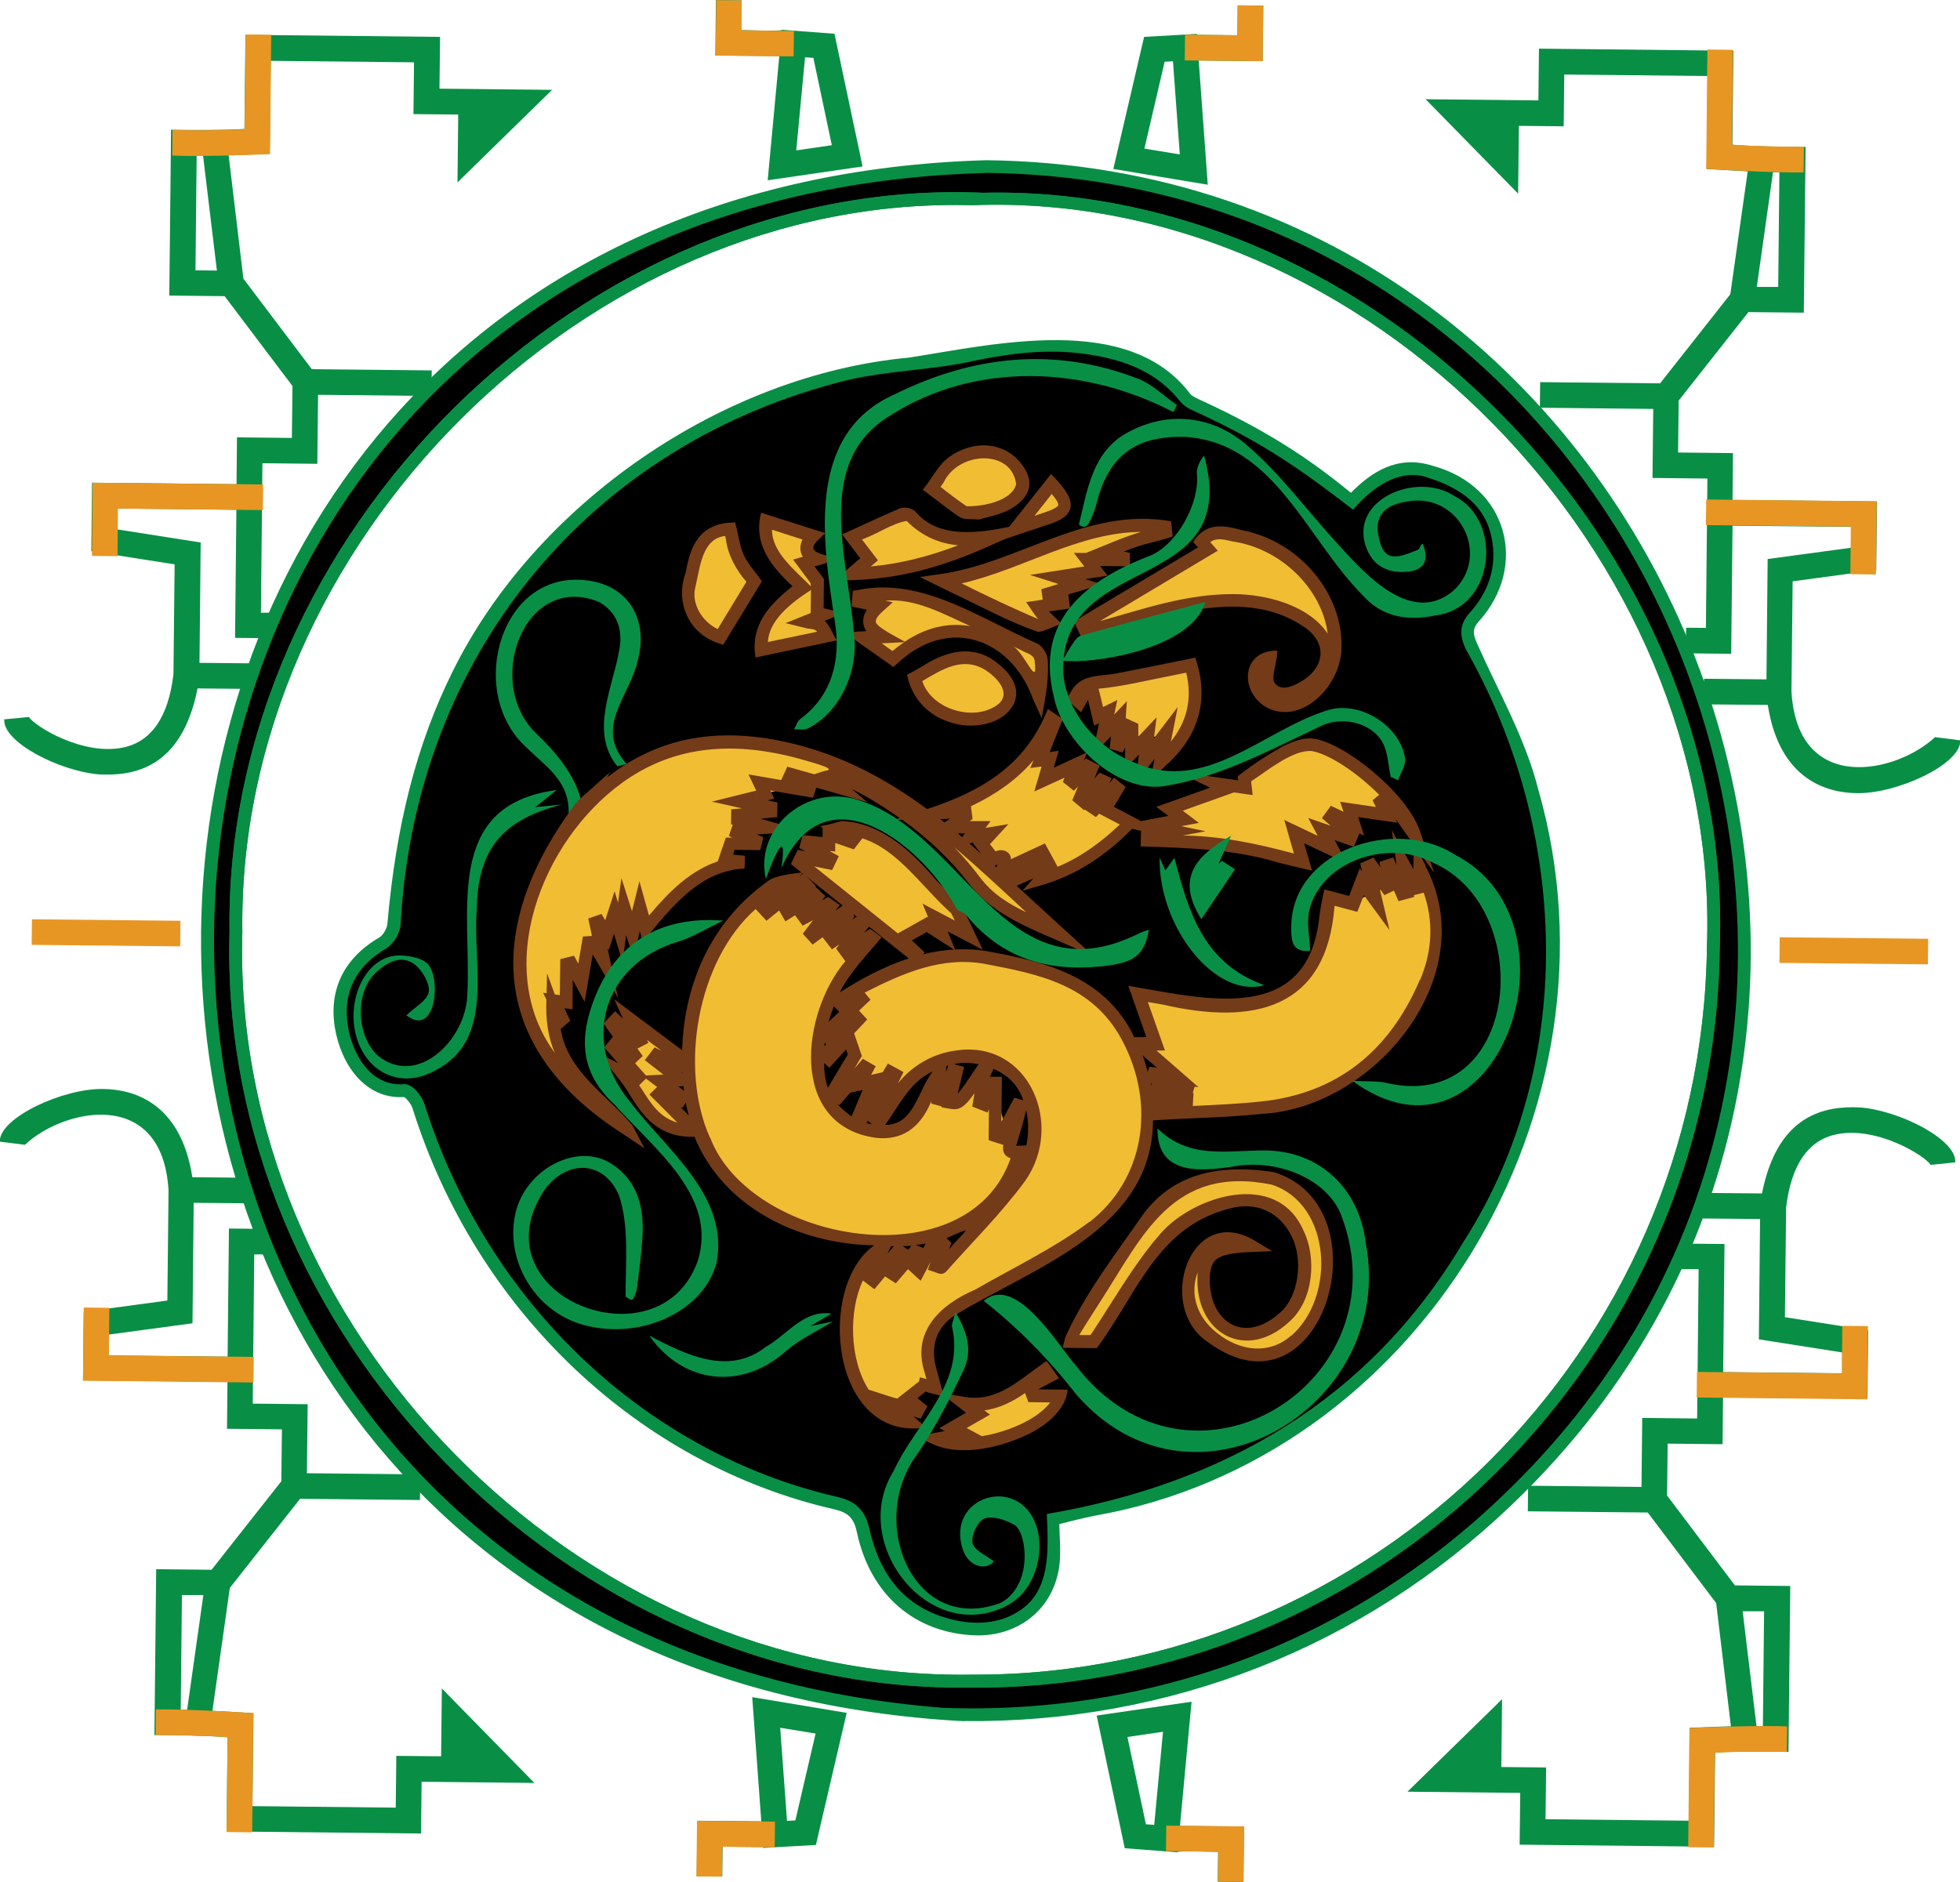 <?xml version="1.0" encoding="UTF-8"?><svg id="Layer_2" xmlns="http://www.w3.org/2000/svg" width="46.47mm" height="44.63mm" viewBox="0 0 131.72 126.52"><defs><style>.cls-1{fill:#000;}.cls-1,.cls-2,.cls-3,.cls-4,.cls-5{stroke-width:0px;}.cls-2{fill:#e89623;}.cls-3{fill:#f1bd33;}.cls-4{fill:#733b18;}.cls-5{fill:#088f45;} #Layer_1-2 {
	filter: url(#shadow);
}</style>
  <filter id='shadow' color-interpolation-filters="sRGB">
    <feDropShadow dx="0" dy="2" stdDeviation="2" flood-color="#666666" flood-opacity="0.25"/>
  </filter>
  </defs><g id="Layer_1-2"><path class="cls-5" d="M57.97,11.2l-1.89-8.93-3.54-.27c.11.13-2.73,0-2.73.03,0,0,.02-2.01.02-2.01l-1.72-.02-.04,3.73,4.3.04-.78,8.35s6.38-.93,6.38-.93ZM54.1,3.85l.56.04,1.24,5.87-2.39.35.59-6.25Z"/><path class="cls-5" d="M.28,48.39c-.08,1.5,3.67,3.44,6.37,3.67,2.32.12,5.56-.4,6.62-5.78,0,0,4.31.04,4.31.04l.02-1.72s-4.2-.04-4.2-.04l.08-8.09-5.6-.88v-1.4s8,.08,8,.08l-.09,8.61,3.05.03.02-1.72h-1.33s.1-10.05.1-10.05l3.69.04.05-4.64,7.62.08s.02-1.72.02-1.72l-8.06-.08-4.6-6.09-.99-8.29,2.76-.1.07-6.25,9.63.1s-.04,3.48-.04,3.48l3.01.03-.05,4.56,6.36-6.22-7.57-.08.04-3.48-13.08-.14-.07,6.33c-1.17.08-3.74.08-4.93.05,0,0-.12,11.15-.12,11.15l3.72.04,4.56,6.04s-.04,3.49-.04,3.49l-3.69-.04s-.03,3.15-.03,3.15l-9.71-.1-.05,4.61,5.6.88-.08,7.39c-.34,2.86-1.47,4.52-3.37,4.92-2.74.58-6-1.46-6.34-2.05l-1.68.16ZM13.21,10.47h.43s.93,7.72.93,7.72l-1.44-.02.08-7.71Z"/><path class="cls-2" d="M53.33,3.79l-5.24-.05.04-3.73,1.72.02-.02,2.01,3.52.04-.02,1.72Z"/><path class="cls-2" d="M11.57,10.46l.02-1.72c1.18.03,3.68.03,4.84-.05,0,0,.07-6.37.07-6.37l1.72.02-.08,8.02c-1.62.08-4.96.17-6.56.1Z"/><path class="cls-1" d="M70.78,102.11c1.57,10.24-11.3,9.28-12.78.73-.25-1.14-.82-1.58-1.86-1.81-13.37-3.03-24.01-13.75-28.02-26.69-.14-.41-.64-1.04-.95-1.02-2.61.15-3.91-2.28-4.24-4.3-.4-2.47.62-4.37,2.79-5.65.37-.22.71-.81.75-1.26.92-18.04,12.73-32.68,30.34-36.98,4.95-.62,11.07-2.23,15.82-1.82,2.72.32,5.22,1.14,7.03,3.4.21.27.59.42.91.57,3.39,1.59,6.66,3.39,9.53,5.83.24.2.51.36.77.55,1.48-1.56,3.11-2.67,5.29-1.97,2.36.76,4.24,2.12,4.58,4.8.24,1.88-.4,3.55-1.64,4.95-.59.67-.54,1.2-.21,1.97,1.44,3.23,3.24,6.38,4.1,9.77,6.29,22.53-8.95,45.71-32.2,48.91Z"/><path class="cls-2" d="M7.89,37.39l-1.72-.02.05-4.92,11.46.12-.02,1.72-9.74-.1-.03,3.2Z"/><path class="cls-2" d="M12.12,61.9l-9.98-.1-.02,1.72,9.98.1.02-1.72Z"/><path class="cls-5" d="M50.55,114.08l.61,8.36-4.3-.04-.04,3.73,1.72.02.02-2.01,2.72.03v.06s3.55-.2,3.55-.2l2.07-8.88-6.36-1.06ZM52.43,116.15l2.38.39-1.36,5.84-.56.03-.46-6.27Z"/><path class="cls-5" d="M1.67,76.96c2.54-2.41,9.25-3.95,9.65,3.08,0,0-.08,7.39-.08,7.39l-5.62.76-.05,4.61s9.71.1,9.71.1l-.03,3.15,3.69.04-.04,3.49-4.69,5.95-3.72-.04-.12,11.15c1.2,0,3.75.04,4.92.15,0,0-.07,6.33-.07,6.33l13.07.14.04-3.48,7.58.08-6.22-6.35s-.05,4.56-.05,4.56c0,0-3.01-.03-3.01-.03,0,0-.04,3.48-.04,3.48,0,0-9.63-.1-9.63-.1l.07-6.25-2.76-.16,1.17-8.26,4.72-5.99,8.06.08.02-1.72-7.62-.08.05-4.64-3.69-.04.1-10.03h1.33s.02-1.71.02-1.71l-3.05-.03-.09,8.61s-7.99-.08-7.99-.08v-1.4s5.63-.76,5.63-.76l.08-8.1,4.2.04.02-1.72s-4.31-.04-4.31-.04c-.79-5.12-4.09-5.91-5.97-5.93-2.69-.07-7.03,1.94-6.97,3.54,0,0,1.67.21,1.67.21ZM12.22,107.23h1.44s-1.09,7.71-1.09,7.71h-.43s.08-7.71.08-7.71Z"/><path class="cls-2" d="M52.08,122.46l-5.24-.05-.04,3.73,1.72.02.02-2.01,3.52.04.02-1.72Z"/><path class="cls-2" d="M10.47,114.92l-.02,1.72c1.18,0,3.68.04,4.84.15,0,0-.07,6.37-.07,6.37l1.72.02.08-8.01c-1.61-.12-4.96-.28-6.56-.25Z"/><path class="cls-2" d="M7.34,87.92l-1.72-.02-.05,4.92,11.46.12.02-1.72-9.74-.1.03-3.19Z"/><path class="cls-5" d="M81.17,12.43l-.61-8.36,4.3.04.04-3.73-1.72-.02-.02,2.01-2.72-.03v-.06s-3.55.2-3.55.2l-2.07,8.88,6.36,1.06ZM79.29,10.38l-2.38-.39,1.36-5.84.56-.03.46,6.27Z"/><path class="cls-5" d="M130.05,49.55c-2.54,2.41-9.25,3.95-9.65-3.08,0,0,.08-7.39.08-7.39,0,0,5.62-.76,5.62-.76l.05-4.61-9.71-.1.03-3.15-3.69-.04.04-3.49,4.69-5.95s3.72.04,3.72.04l.12-11.14c-1.2,0-3.75-.04-4.92-.15,0,0,.07-6.32.07-6.32l-13.07-.14-.04,3.48-7.58-.08s6.22,6.35,6.22,6.35l.05-4.56,3.01.03.04-3.48,9.63.1-.06,6.25,2.76.16-1.17,8.26-4.72,5.99-8.06-.08s-.02,1.72-.02,1.72l7.62.08s-.05,4.64-.05,4.64l3.69.04-.1,10.04s-1.33-.01-1.33-.01l-.02,1.72s3.05.03,3.05.03l.09-8.61,7.99.08s-.01,1.4-.01,1.4l-5.62.76s-.08,8.09-.08,8.09l-4.2-.04-.02,1.72s4.31.04,4.31.04c.79,5.12,4.09,5.91,5.97,5.93,2.69.06,7.03-1.94,6.97-3.55,0,0-1.66-.21-1.66-.21ZM119.51,19.29h-1.44s1.09-7.71,1.09-7.71h.43s-.08,7.71-.08,7.71Z"/><path class="cls-2" d="M79.62,4.06l5.24.05.04-3.73-1.72-.02-.02,2.01-3.52-.04-.02,1.72Z"/><path class="cls-2" d="M121.22,11.59l.02-1.72c-1.18,0-3.68-.04-4.84-.15,0,0,.07-6.37.07-6.37l-1.72-.02-.08,8.02c1.61.11,4.96.27,6.56.24Z"/><path class="cls-2" d="M124.36,38.6l1.72.02.05-4.92-11.46-.12-.02,1.72,9.74.1-.03,3.2Z"/><path class="cls-2" d="M129.59,63.11l-9.98-.1-.02,1.72,9.98.1.02-1.72Z"/><path class="cls-5" d="M73.7,115.32l1.89,8.93,3.54.27c-.11-.13,2.73,0,2.73-.03,0,0-.02,2.01-.02,2.01l1.72.02.04-3.73-4.3-.04.78-8.35s-6.38.93-6.38.93ZM77.57,122.68l-.56-.04-1.24-5.87,2.39-.35-.59,6.25Z"/><path class="cls-5" d="M131.41,78.12c.08-1.5-3.67-3.44-6.37-3.67-2.32-.12-5.56.4-6.62,5.78,0,0-4.31-.04-4.31-.04l-.02,1.72,4.2.04s-.08,8.09-.08,8.09l5.6.88v1.4s-8-.08-8-.08l.09-8.61-3.05-.03-.02,1.72h1.33s-.1,10.04-.1,10.04l-3.69-.04-.05,4.64-7.62-.08-.02,1.72,8.06.08,4.6,6.09.99,8.28-2.76.1-.07,6.25s-9.63-.1-9.63-.1l.04-3.48s-3.01-.03-3.01-.03l.05-4.56-6.36,6.22,7.58.08-.04,3.48,13.07.14.07-6.33c1.17-.08,3.74-.08,4.93-.05,0,0,.12-11.15.12-11.15l-3.72-.04-4.56-6.04.04-3.49,3.69.04.03-3.15s9.71.1,9.71.1l.05-4.61-5.6-.88.08-7.37c.34-2.86,1.47-4.52,3.37-4.92,2.74-.58,6,1.46,6.34,2.05,0,0,1.68-.17,1.68-.17ZM118.48,116.04h-.43s-.93-7.72-.93-7.72h1.44s-.08,7.72-.08,7.72Z"/><path class="cls-2" d="M78.38,122.73l5.24.05-.04,3.73-1.72-.02.02-2.01-3.52-.04.02-1.72Z"/><path class="cls-2" d="M120.11,116.06l-.02,1.72c-1.18-.03-3.68-.03-4.84.05,0,0-.07,6.37-.07,6.37l-1.72-.02.08-8.01c1.62-.08,4.96-.18,6.56-.11Z"/><path class="cls-2" d="M123.82,89.13l1.72.02-.05,4.92-11.46-.12.02-1.72,9.74.1.03-3.19Z"/><path class="cls-5" d="M39.14,54.18c-.25.14-.51.28-.93.51.08-2.23-1.63-3.22-2.89-4.5-4.01-3.67-1.7-12.06,4.28-11.15,2.69.4,4.02,2.68,3.23,5.47-.57,2.38-2.92,4.4-.72,6.85-.21.05-.41.1-.63.15-1.9-2.36-.25-5.35.16-7.97.2-1.27-.19-2.39-1.38-3.07-5.06-2.07-7.83,5.54-4.14,8.92,1.4,1.35,2.69,2.95,3.01,4.79Z"/><path class="cls-5" d="M27.29,68.27c.58-.57,1.44-1.02,1.52-1.59.08-.59-.45-1.48-.98-1.87-.93-.67-1.9-.06-2.6.6-1.4,1.34-1.27,4.24.15,5.55,2.65,2.17,5.92-1.04,6.02-4.07.32-5.49-1.71-12.77,6.01-13.78-.5.4-.84.67-1.44,1.15.74-.07,1.14-.11,1.83-.18-4.13,1.04-5.72,3.08-5.77,7.2-.27,3.66,1.25,8.63-2.78,10.68-2.19,1.24-4.52.26-5.27-2.15-.76-2.44.48-5.31,2.55-5.56.77-.09,2.01.16,2.31.68.78,1.07.4,4.8-1.53,3.33Z"/><path class="cls-1" d="M117.27,63.88c-.12,27.96-23.44,52.47-53.89,51.36-27.04-.98-50.76-23.93-49.66-54.18.98-26.93,23.57-50.92,53.88-49.83,27.19.97,50.11,23.78,49.67,52.65ZM66.06,13.38c-27.11-.6-49.97,21.91-50.2,49.29,2.19,65.99,95.59,67.27,99.3,1,.32-27.47-22.26-50.34-49.1-50.29Z"/><path class="cls-5" d="M64.78,115.71C-4.18,112.05-3.48,12.83,66.25,10.77c46.35.49,68.98,58.4,35.29,90.45-9.93,9.51-22.93,14.63-36.75,14.48ZM66.24,11.63C-1.44,13.43-3.39,109.6,63.39,114.81c14.11.52,27.45-4.53,37.55-14.22,33.14-31.52,10.88-88.51-34.7-88.97ZM65.03,113.45c-26.9.28-50.41-23.91-49.61-50.78-.39-26.7,23.9-50.88,50.64-49.71,26.61-.62,50.48,24.14,49.52,50.72-.32,27.67-23.07,50.08-50.55,49.77ZM65.48,13.8c-26.05-.82-49.58,22.85-49.2,48.87-.79,26.53,22.5,50.39,49.08,49.91,26.89.11,49.03-21.84,49.36-48.93.95-26.33-22.87-50.81-49.24-49.86Z"/><path class="cls-5" d="M65.03,113.45c-26.9.28-50.41-23.91-49.61-50.78-.39-26.7,23.9-50.88,50.64-49.71,26.61-.62,50.48,24.14,49.52,50.72-.32,27.67-23.07,50.08-50.55,49.77ZM65.48,13.8c-26.05-.82-49.58,22.85-49.2,48.87-.79,26.53,22.5,50.39,49.08,49.91,26.89.11,49.03-21.84,49.36-48.93.95-26.33-22.87-50.81-49.24-49.86ZM65.6,109.94c-4.06-.12-7.13-2.67-8.03-7-.2-.9-.59-1.27-1.53-1.48-13.01-2.98-24.01-13.21-28.33-26.98-.1-.3-.44-.69-.57-.73-2.63.16-4.24-2.23-4.64-4.66-.42-2.58.62-4.69,3-6.08.24-.14.51-.6.53-.92.59-6.69,1.97-12.06,4.36-16.9,5.56-11.31,18.13-19.99,30.7-21.15,5.77-.9,14.78-3.04,18.89,2.43.14.17.49.33.76.45,4.42,2.04,7.25,3.91,10.05,6.21,1.3-1.32,3.08-2.59,5.48-1.82,5.14,1.38,6.42,6.81,3.13,10.45-.42.47-.45.79-.13,1.5,1.43,3.23,3.25,6.38,4.12,9.84,6.18,21.57-8.13,45.01-29.84,48.8-.76.15-1.57.36-2.36.56.02,1.11.16,2.27-.09,3.32-.59,2.64-2.86,4.22-5.51,4.16ZM27.18,72.88c.59,0,1.18.85,1.34,1.32,4.22,13.49,15,23.5,27.71,26.42,1.28.29,1.91.91,2.19,2.14.76,3.37,2.57,5.37,5.55,6.11,1.64.41,3.19.24,4.35-.47,2.34-1.32,2.13-4.23,2.03-6.62,11.78-2.01,21.66-7.59,28-18.29,7.55-11.75,7.21-27.45.15-39.87-.38-.85-.48-1.59.28-2.43,1.24-1.38,1.75-2.93,1.54-4.61-.28-2.19-1.64-3.6-4.29-4.45-1.69-.63-3.47.26-5.1,2.13-3.18-2.45-5.92-4.47-10.64-6.61-.33-.15-.71-.33-.96-.65-1.49-1.87-3.56-2.87-6.74-3.25-2.68-.32-5.29.11-7.49.58-2.71.57-5.49.59-8.17,1.23-17.25,4.26-29.04,18.43-30.01,36.6-.06.61-.48,1.3-.96,1.59-2.07,1.22-2.94,2.97-2.59,5.2.29,1.89,1.53,4.14,3.82,3.93Z"/><path class="cls-3" d="M57.01,66.81c2.92-1.52,5.94-3.07,9.31-2.43,3.66.69,7.36,1.42,9.45,5.3,2.37,4.4,1.67,9.74-2.3,12.81-2.93,2.17-6.35,3.7-9.48,5.58-1.42.91-1.9,2.4-1.43,4.07.17,1.01.76,1.38-.41.97-.51.4-1.43,2.09-1.01,2.47-4.16,0-5.14-6.79-3.33-10.14.39-.72,5.2-1.58,5.2-1.58,0,0,.21,1.38.23,1.35,1.78-2,3.7-3.9,5.28-6.05,1.52-2.04,1.24-5.37-.23-6.81-2.26-2.23-6.22-1.59-7.98,1.27-.24.22-1.95.45-2.73-1.25s-.68-5.5-.56-5.57Z"/><path class="cls-3" d="M57.57,64.09c-2.03,2.36-2.91,5.11-2.57,8.21.28,3.52,5.88,5.62,7.22,1.45.23-.55,1.2.5,1.98.29.6-.17.93-1.66,1.66-1.66.96,0,1.66,3.32,1.66,3.32,0,1.66.81,1.75.95,1.75-1.76,6.87-10.58,6.94-15.92,4.45-8.45-3.38-7.84-16.99-.68-22.25.72-.53,7.2,2.7,5.69,4.45Z"/><path class="cls-3" d="M39.08,54.22c7.14-7.44,17.99-4.12,24.8,1.96,2.49,2.1,4.84,4.36,7.38,6.66-2.12-1.03-4.27-1.64-5.74-3.61-2.34-3.11-5.41-5.38-8.97-6.98-.26-.12-.57-.17-.96-.05.38.32-4.26,1-4.15,1.22-.47.12-.93.23-1.72.43.93.21-.37,2.77-.64,2.86-.61,1.45-.32,1.09.95,1.26-2.96.19-4.78,2.2-6.63,4.46-.17-.62-2.39,1.02-3.17-.5-.5.1-.89,3.56-1.16,4.11-.17-.31-.89-.78-.73-1.34-.34,1.16-1,3.37-1.21,3.03-.15,3.88,2.82,5.72,5,8.13-9.1-5.85-8.89-13.75-3.05-21.65Z"/><path class="cls-3" d="M90.95,60.78c.17-.44,4.5-1.96,4.5-2.35,1.34,2.5,1.45,5.07.37,7.63-2.08,4.86-5.66,7.87-11.03,8.42-2.31.24-2.48.26-4.79.4-.02-.2-2.11-3.22-3-4,.46,0,.28-.69.68-.69-.44-1.27-.86-2.48-1.18-3.37,3.83.64,9.8,2.25,11.93-2.47.57-1.21.63-2.66.93-4,.27.08.84.23,1.59.43Z"/><path class="cls-3" d="M78.61,54.39c1.3-.46,2.53-.91,3.84-1.37-.01,0-.19-.09-.67-.32.83.12,1.31.19,1.93.27-.04-.33-.07-.59-.07-.62.94-.63,1.77-1.26,2.67-1.73.58-.31,1.32-.62,1.93-.52,2.07.32,5.6,2.84,4.77,3.78.17.35.14.77.21.93-.76-.11-1.59-.23-2.52-.36.11.35-1.45,2.09-1.12,2.71-.92-.43-1.58-.75-2.57-1.21.23.79.38,1.32.59,2.05-1.72-.39-3.42-.91-5.16-1.15-1.75-.24-3.54-.22-5.31-.31,0-.12,1.82-1.89,1.48-2.14Z"/><path class="cls-3" d="M84.04,83.74c-2.39.09-3.02.52-3.15,2.03-.16,1.89,1,3.86,2.68,3.96,3.28-.03,5.07-3.98,3.64-6.81-1.61-3.7-6.69-2.13-8.87.27-1.82,2.08-3.2,4.57-4.84,7-.24,0-.85,0-1.52-.02.05-.18.05-.52.21-.76,1.66-2.55,3.2-5.18,5.04-7.6,2.08-2.71,5.13-3.08,8.27-2.6.78.12,1.6.76,2.15,1.39,3.92,4.05-.22,13.89-6.19,9.32-3.17-2.08-1.26-8.36,2.57-6.18Z"/><path class="cls-3" d="M74.26,54.42c.54.28,1.03.54,1.68.89-1.64,1.71-3.58,3.09-5.99,3.8.22-.25-3.7-1.98-4.01-2.38.02-.02-1.92-2.48-1.4-2.71,1.9-.83,3.55-1.93,4.8-3.53.19-.24.78.72,1.67,1.37,1.48,1.08,3.44,2.24,3.26,2.55Z"/><path class="cls-3" d="M72.73,41.97c2.79-1.67,5.58-3.33,8.45-5.05-.09-.11-.26-.3-.43-.49.78-1,1.75-.52,2.67-.35,3.66.7,6.51,4.17,6.3,7.64.03,2.7-4.13,5.59-5.35,2.21-.22-.98.24-1.59,1-1.69-.06.59-.39,1.41-.12,1.83.56.89,1.5.66,2.34.17,2.03-1.18,2.17-3.22.22-4.51-2.48-1.63-5.27-1.55-8.01-1.08-2.07.36-4.08,1.06-6.12,1.6-.36.05-.85.18-.95-.29Z"/><path class="cls-3" d="M64.29,61.12c.22.46.43.92.82,1.73-.86-.45-1.45-.76-2.27-1.18.19.45.29.71.45,1.1-.48-.31-.88-.56-1-.65-.66.38-1.15.65-1.73.98.1.21,1.17.8.87,1.06-2.58-2.07-5.17-4.14-7.75-6.21.23-.95,1.82.54,2.13-.26-1.29-.72-2.55-1.31-.11-.96-.23-1.26.81-.27,1.53-.18.48-.39-.46-.51-.94-.87.43-.11.55-.18.65-.15,3.25.64,5.28,3.63,7.34,5.58Z"/><path class="cls-4" d="M61.49,64.77l-8.34-6.68.46-.96.49.1-.39-.23.23-.86,1.34.13v-.62s-.17-.09-.17-.09c0,0,.18-.04.18-.04v-.06c.07.1,1.08-.23,1.26-.26,2.51.07,4.61,1.88,6.39,4,0,0,1.91,1.9,1.91,1.9,0,0-.06.11-.06.11l1.26,2.64-2.36-1.23.52,1.28-1.93-1.24-1,.56.86.8s-.65.77-.65.77ZM54.7,58.23l5.64,4.52,1.97-1.11.07.04-.38-.93,2.17,1.14-.24-.49c-1.94-1.73-3.59-4.29-5.98-5.04,0,0-.57.74-.57.74l-1.25-.43v.57s-.38-.03-.38-.03l.62.35-.45.93-1.23-.25Z"/><path class="cls-3" d="M78.32,35.77c-1.6.38-2.67.74-4.31,1.45.6.2-3.78,3.36-4.31,3.56.12.18.2.32.3.43.17.19-.13.89-.35.8-1.32-.54-2.61-1.17-3.9-1.77-.83-.39-1.65-.81-2.51-1.23,5.11-.71,9.54-4.37,15.01-3.6.02.12.04.24.05.36Z"/><path class="cls-3" d="M73.31,45.95c.49-.14,1.06-.12,1.69-.24,1.65-.32,3.28-.66,5.01-1,.72,2.41.11,4.6-2.05,6.49.12-.58.21-1.05.38-1.94-.56.74-3.81-.27-4.24.18.14-.66-1.24-3.37-.8-3.49Z"/><path class="cls-3" d="M60,44.3c-.68-.48-1.26-.9-2.01-1.42.44-.03.72-.04,1.35-.07-1.23-.69-1.12-1.33-.26-2.08-4.2-.81,2.51-1.1,3.57-.26,2.31.99,4.58,2.09,6.85,3.17.23.11.45.47.47.72.05.81,0,1.62-.15,2.5-.89-1.93-1.89-3.65-4.1-4.22-2.24-.59-4.05.2-5.72,1.66Z"/><path class="cls-3" d="M53.96,39.49c-1.36-1.36-2.77-2.5-2.47-4.46,1.06.34,3.14.99,3.14.99l-.63.84.9,4.37s.51,1.29.65,1.53c-1.46.3-2.9.6-4.39.91-.12-1.86,1.14-3.06,2.8-4.18Z"/><path class="cls-3" d="M66.99,36c-3.08,1.42-6.23,2.49-9.73,2.56.35-.3.7-.6,1.13-.97-.38-.5-.77-1.01-1.15-1.5,1-.46,2.16-1.01,3.34-1.51.17-.07.49,0,.62.12,1.66,1.65,3.63,1.77,5.78,1.3Z"/><path class="cls-3" d="M61.45,45.59c.81-.43,1.54-.93,2.35-1.22,1.7-.59,3.7.5,4.09,2.23.07.3-.24.84-.52,1.06-1.9,1.45-5.25.53-5.92-2.07Z"/><path class="cls-3" d="M48.41,42.82c-1.47-.49-2.46-2.09-2.09-3.46.37-1.37.32-3.65,2.75-3.8.17,1.29.76,2.61,1.61,3.53-.73,1.21-1.46,2.4-2.27,3.74Z"/><path class="cls-3" d="M65.75,34.48c-1.38.11-2.02-.95-3.13-1.66,1.07-2.08,3.46-3.33,5.3-1.81,2.21,1.97-.48,3.2-2.17,3.47Z"/><path class="cls-3" d="M65.75,95.05c-.4-.31-.66-.51-.91-.7,2.3.38,3.82-1.11,5.46-2.26.71.64-.67.79-1.11,1.16.12.99,1.37.46,2.06.59-.5,2.07-5.73,4.02-8.24,2.91.58-.11,2.08-1.32,2.74-1.7Z"/><path class="cls-3" d="M42.39,68.56c1.34,1,1.53,1.49,2.61,2.31-.37,1.19,1.4,3.47-.61,2.56-.2.56,1.63,1.71,2.31,2.61-2.19,0-3.05-1.19-3.86-2.47-.31-.49-.16-4.37-.45-5.02Z"/><path class="cls-4" d="M95.83,58.21s-.68-1.26-.68-1.26l1.24,1.73-.96-2.82c-.88-2.54-4.99-5.87-7.12-6.2-.59-.09-1.3.1-2.2.57-1,.57-2.01,1.23-2.93,1.96,0,0,.03.27.03.27,0,0-4.14-.59-4.14-.59,0,0,2.26,1.08,2.26,1.08l-3.62,1.29.81.61s-1.89.36-1.89.36c0,0,.02-.03.02-.03l-1.79-.94s.79-1.34.79-1.34l-.77-.61s-.34.36-.34.36l.17-.34s-.81-.37-.81-.37l-.36.4s.37-.87.37-.87c0,0-.93-.48-.93-.48,0,0-.14.14-.14.14l.21-.55s-2.23,1.03-2.23,1.03l.33-1.14-.61.09.89-2.22-1.01-.67c-1.28,3.17-3.54,5.14-7.64,6.56,0,0-.48.16-.48.16-2.83-2.09-5.63-3.5-8.52-4.27-4.94-1.32-9.03-.73-12.51,1.79-.16.12-.32.24-.49.36l.23-.38s-2.23,1.99-2.23,1.99l.13.16-.17-.11c-5.97,7.96-6.26,16.3,3.12,22.3,0,0,1.45.97,1.45.97,0,0-.8-1.53-.8-1.53-1.74-2.11-4.36-3.59-4.83-6.5,0,0,.64-.54.64-.54l-.39-.85s.54.07.54.07l.02-1.97s.8,1.47.8,1.47l.54-3.19,1.7,2.92-.7-3.33.08.12.35-1.09.57,1.9s.25-1.81.25-1.81l.48,1.53s.44-1.8.44-1.8c0,0,.2.73.2.73,1.97-2.43,3.87-4.81,6.84-4.94,0,0,.02-.86.02-.86l-.8-.08.11-.32,1.72.02.21-.86-.43-.2,3.38-.17s-3.14-.88-3.14-.88c0,0,1.12-.11,1.12-.11l.02-.98s-.67-.15-.67-.15l.45-.11s-.26-.55-.26-.55c0,0,2.87.49,2.87.49l.22-.68,3.43.98-1.05-.89c1.16.57,2.21,1.24,3.22,1.95,0,0-.46.16-.46.16l.65-.03c1.74,1.26,3.27,2.69,4.51,4.34,2.14,2.72,5.71,3.4,8.58,5.04,0,0-2.21-2.01-2.21-2.01-.96-.88-1.89-1.74-2.83-2.6,0,0,1.36-.4,1.36-.4,2.22-.65,4.18-1.9,6.02-3.77l.6.13s-.02,1.05-.02,1.05c3.1.1,6.23.17,9.22,1.08.75.19,1.54.38,2.3.55,0,0-.53-1.84-.53-1.84,0,0,2.89,1.36,2.89,1.36l-.84-1.57s1.29.45,1.29.45l.37-.9s.32.15.32.15c0,0-.4-1.25-.4-1.25,0,0,2.63.38,2.63.38,0,0-.13-.27-.13-.27,0,0,1.23,1.73,1.23,1.73l-.02,1.66-1.45-2.62.32,2.34-.23-.51-.92.3.06.36s-.46-.65-.46-.65c0,0-.89.39-.89.39,0,0,.12.54.12.54,0,0-.15-.21-.15-.21l-.72,1.86-1.66-.44c-.14.57-.24,1.15-.33,1.74-.73,7.42-7.54,5.65-12.85,4.74,0,0,1.21,3.45,1.21,3.45,0,0-.81,0-.81,0-2.03-4.23-6.28-5.1-9.86-5.77-3.66-.62-7.15.98-9.94,2.77.66-1.33,1.85-2.54,2.82-3.71,0,0-.78-.57-.78-.57l-.39.26.36-.46-.79-.66-.39.25.16-.18-.33-1.12s-.96.71-.96.71l.31-.4-.78-.54s-.42.22-.42.22l.23-.28-.68-.64.04-.05s-.84-.85-.84-.85c0,0-.26.21-.26.21l.24-.27c-.65.08-1.95.22-2.38.61-3.53,2.51-5.6,6.51-5.75,11.35,0,0-4.56-3.42-4.56-3.42,0,0,.59,1.31.59,1.31l-.53-.51s-.79.82-.79.82l.64.89-.59.72.93,1.06s-1.42-.73-1.42-.73c.63.77,1.74,2.01,2.22,2.87.81,1.31,1.88,2.9,4.34,2.81,1.92,4.71,6.93,7.2,12.08,7.3-3.93,2.77-2.9,13.27,3.47,12.24,0,0-.82-.74-.82-.74l.47.15s.46-.83.46-.83l-.67-.55s.55-.44.55-.44c.28.12.93.23,1.24.35,0,0-.03-.09-.03-.09l1.5,1.16-1.79,1.04s.36.19.36.19c0,0-1.95.37-1.95.37,0,0,1.26.56,1.26.56,1.91.8,4.51.14,6.23-.68,1.03-.47,2.61-1.57,2.72-3.03,0,0-1.98-.02-1.98-.02,0,0,1.4-.75,1.4-.75l-.83-1.16c-1.71,1.14-3.23,2.8-5.48,2.42,0,0-1.48-.24-1.48-.24-.14-.47-.32-1.22-.45-1.65-.43-1.53.01-2.8,1.24-3.6,5.27-3.22,13.3-5.74,13.32-13.1,2.43-.17,4.85-.18,7.3-.44,7.51-.36,14.97-9.23,11-16.68ZM55.47,51.81l-.75.24s-1.81-.51-1.81-.51l-.41.9-2.2-.38.52,1.09-2.98.74,2.02.45-.72.07s-.01,1-.01,1l.11.03-.26.76.23.11h-.43s-.55,1.6-.55,1.6c-1.85.63-3.24,2-4.62,3.64l-.64-2.31-.5,2.02-.71-2.23-.23,1.66-.23-.77-.63,1.94-.25-.42-.89.31.25,1.17-.61.04-.31,1.82-.29-.53-.92.23-.03,2.42-.34-.05-.52-1.42-.03,1.34-.23-.03.22.47c-.07,1.25.11,2.57.57,3.58-4.2-5.66-.93-14.22,4.51-18.16,3.26-2.36,7.11-2.9,11.78-1.66.5.16,2.85.72,1.89.85ZM65.91,57.37c-.26-.23-.52-.45-.77-.68l.29-.05-.04.05.53.68ZM66.96,58.31c-.16-.13-.11-.11.06-.19-.01.05-.03.12-.06.19ZM64.66,56.28c-.43-.36-.29-.24.18-.25,0,0-.18.25-.18.25ZM63.83,55.04l-.36.25c-.09-.07-.18-.15-.28-.22l.64-.03ZM65.86,58.98c-.54-.71-1.12-1.39-1.74-2.04,1.75,1.5,3.16,2.82,4.85,4.39-1.19-.57-2.27-1.23-3.11-2.35ZM68.69,59.89c-.13-.12-.25-.23-.37-.34l1.13-.5-.75.85ZM71.07,58.26c-.2-.4-.64-1.16-.85-1.56,0,0-2.28,1.06-2.28,1.06,0-.55-.64-.73-1.03-.52,0,0-.38-.49-.38-.49l1.24-1.35-1.54.26.34-.46h-1.4s.19-.14.19-.14l-.11-.86c1.77-.84,3.15-1.85,4.21-3.1l-.22.53.76-.1-.49,1.68,2.03-.93-.11.29.74.59.28-.29-.39.93.8.67.04-.05.75.51.22-.23,1.39.73s-.05.05-.08.07c-1.15,1.09-2.53,2.12-4.1,2.77ZM92.47,54.25l-2.4-.35.22.67-.85-.4-.6.83.59.51-1.51-.52.64,1.2-2.25-1.07.65,2.26c-2.42-.65-4.93-1.19-7.46-1.21,0,0,1.52-.29,1.52-.29l-1.63-.34,1.18-.22-1.08-.82,3.44-1.23,1.26.18-.11-.92c1.14-.75,2.8-2.13,4.07-2.04,1.15.18,3.07,1.46,4.54,2.94l-.44.37.21.43ZM66.15,94.81c1.04-.13,1.92-.6,2.74-1.16l.22.61,1.47.02c-.89,1.19-2.98,2.01-4.6,2.27,0,0-1.02-.55-1.02-.55l1.57-.9-.38-.29ZM68.98,77c-.12,0-.59.03-.69.03.19-.65.41-1.32.57-1.98,0,0,.11-.42.11-.42.16.75.17,1.57.01,2.37ZM63.61,83.24c2.06-.94,1.22-.51.17.74,0,0,.16-.43.16-.43l-.33-.31ZM59.87,83.78c.06,0,.13,0,.19,0l-.41.49.22-.48ZM68.17,73.79l-.87,1.62.03-3.02h-.8s.24-.53.24-.53c.95.41,1.65,1.07,2,2.11,0,0-.61-.18-.61-.18ZM64.12,71.54c.54-.15,1.12-.09,1.65,0-.79,1.17-1.17,1.74-1.41,1.98l.43-1.8-.68-.18ZM63.61,71.66s.08-.02.12-.03l-.16.45.03-.42ZM57.23,75.04c-.21-.08-1.25-1.04-.82-.75,0,0,.73-.83.73-.83l.83-.18-.74,1.77ZM55.52,70.21l-.12.12c.03-.13-.05-.31.12-.12ZM56.86,70.55l.11.34-1.33,2.23c-.21-.52-.25-1.1-.26-1.66,0,0,.36.32.36.32l1.12-1.23ZM56.4,68.02l-.71.67c.09-.35.21-.7.35-1.04l.36.37ZM45.85,72.05s.03.11-.03.05c0,0,.03-.05.03-.05ZM42.84,70.49l.73-.38-.09-.2.98.73-.47-.23-.66.86,1.25.97-1.17.06-.73-.82.51-.49-.35-.49ZM43.1,73.18c-.05-.07-.1-.15-.15-.22l.46-.45.75.56-.52.51,1.88,1.89c-1.19-.35-1.77-1.26-2.41-2.28ZM45.94,73.03c.01.1.01.2.03.3l-.38-.29.35-.02ZM45.72,74.42c.22.11.12.07.36-.3.05.3.13.58.21.87l-.56-.57ZM47.7,76.46c-2.06-4.63-.87-11.86,3.08-15.35,0,0,.73.79.73.79,0,0,.85-.69.85-.69,0,0,.42.73.42.73,0,0,.65-.41.65-.41l.51.7.7-.37-.69.91.66.73.67-.49s.63.81.63.81l.51-.34-.23.29.62.85c-2.94,3.47-3.85,11.02,2.03,11.87,1.74.2,3-.63,3.75-2.47v.17s.69.19.69.19v.06c1,.17,1.27.39,2.21-.95,0,0-.15.9-.15.9l1.02.4.1-.21s-.02,2.07-.02,2.07l.99.32c-.09.43.09.79.49.89-2.86,8.27-17.51,5.73-20.2-1.39ZM58.23,75.5l.09-.15c.37.3.33.24-.09.15ZM59.49,75.62c.93-1.3,1.66-2.89,3.19-3.59-1.04,1.37-1.26,3.6-3.19,3.59ZM62.21,83.61l-.16.29-.5-.2c.22-.02.44-.06.65-.1ZM61.25,83.75l-.23.27-.35-.25c.19,0,.38,0,.58-.02ZM73.2,82.15c-2.37,1.77-5.1,3.07-7.67,4.55-2.28.97-4.29,2.79-3.39,5.57.04.14.08.28.12.44l-.43-.12-.08.29-1.44,1.13c.17.12-1.96-.62-1.93-.58-1.31-2.05-1.35-5.32-.39-7.35,0,0,.77.59.77.59,0,0,.72-.86.72-.86,0,0,.72.46.72.46l.82-.95.85.78.68-1.29-.2.55s.42.14.42.14c.26.08.5.27.81-.01,1.78-2.01,3.69-3.9,5.3-6.08,2.69-3.79.26-9.51-4.61-8.79-1.55.19-2.97,1.01-3.93,2.22l.38-.77-1.05-.57s-.35.58-.35.58c0,0-.78.18-.78.18,0,0,.31-.58.31-.58l-.86-.5-.57.65.5-.84-.52-1.52.88-.93-.55-.6.77-.73-.39-.48c2.56-1.31,5.21-2.47,8.13-1.92,3.51.67,7.15,1.36,9.15,5.08,2.37,4.4,1.47,9.45-2.18,12.27ZM77.38,73c0-.06-.1-.22,0-.16,0,0,0,.16,0,.16ZM77.25,71.71l-.12.33c-.1-.37-.21-.74-.35-1.1l.97.84-.51-.07ZM95.42,65.88c-2.09,4.9-5.68,7.65-10.67,8.17-1.52.16-3.08.23-4.59.3l.05-.88h-.05s.13-.42.13-.42l.26.04-2.83-2.47h.57s-1.15-3.26-1.15-3.26c.32.05.65.11.99.17,6.09,1.41,11.04.35,11.56-6.64,0,0,1.53.41,1.53.41l.44-1.12,1.72,2.34-.66-2.79.32.45.64-.31.31.71,1.05-.28-.02-.12s.66-.17.66-.17c.68,1.94.59,3.92-.25,5.89Z"/><path class="cls-4" d="M85.56,78.79c-3.96-.6-6.8.3-8.68,2.77-1.87,2.7-3.99,5.42-5.3,8.37-.04.15-.12.54-.17.68,0,0,2.3.02,2.3.02,2.71-3.63,4.04-8.16,8.95-9.39,1.78-.48,3.33.23,4.15,1.88.81,1.63.44,4.08-.78,5.12-2.45,2.22-4.85.59-4.72-2.43.09-1.12.36-1.54,2.74-1.64l1.45-.06-1.25-.75c-4.3-2.48-6.63,4.53-3.05,6.88,7.7,5.66,12.04-9.15,4.36-11.46ZM86.75,89.8c-1.36,1.22-3.33,1.13-5-.22-1.34-1.07-1.8-2.62-1.26-4.05,0,.06-.01.13-.01.2-.21,3.89,3.23,5.83,6.14,3.15,1.69-1.46,1.87-4.36.98-6.16-1.82-4.14-7.43-2.28-9.58.18-1.31,1.49-2.35,3.14-3.46,4.88-.41.65-.83,1.31-1.27,1.97h-.76c.44-.75.93-1.47,1.39-2.21,2.86-4.41,4.86-9.26,11.55-7.9,4.03,1.32,4.32,7.55,1.3,10.17Z"/><path class="cls-4" d="M72.17,41.79s.45.95.45.95c2.45-.09,4.79-1.33,7.23-1.66,2.42-.42,5.22-.63,7.71,1.01,1.69,1.08,1.53,2.8-.19,3.77-1.27.73-1.63.18-1.76-.03-.13-.51.26-1.49.23-2.09-2.34-.05-2.61,2.66-.76,3.8,2.38,1.28,4.95-1.41,5.07-3.8.22-3.72-2.76-7.34-6.65-8.09-1.09-.3-2.44-.64-3.31.79,0,0,.32.36.32.36l-8.34,4.98ZM81.33,36.45c.39-.3.84-.21,1.51-.05,3.21.46,6,3.15,6.39,6.2-1.31-1.97-4.24-2.65-6.29-2.66-3.21-.02-6.02.98-9.01,1.81,0,0,7.91-4.73,7.91-4.73l-.51-.58Z"/><path class="cls-4" d="M63.21,38.59l-1.39.2,2.05,1.01c1.96.91,3.85,1.98,5.9,2.68.44-.02,1.08-.42,1.58-.53-.14-.16-.72-.7-.85-.84,0,0,1.41-.21,1.41-.21l-.11-.94,2.26-.67-1.11-.36,1.49-.23-.51-.65,2.01.02s0-.91,0-.91l-.41-.08c.3-.12.58-.23.87-.32.79-.28,1.63-.4,2.41-.7,0,0-.11-1.02-.11-1.02-5.69-.98-10.16,2.77-15.47,3.55ZM76.75,35.74c-1.25.35-2.52.95-3.77,1.43,0,0-.81,0-.81,0l.7.91-3.65.57,1.92.61-1.16.35.1.7-1.12.17c.21.28.58.9.82,1.14-1.76-.74-3.46-1.56-5.16-2.4,4.11-.93,7.9-3.47,12.14-3.46Z"/><path class="cls-4" d="M78.27,51.53c2.36-2.05,3.01-4.58,2.06-7.32-1.73.35-3.69.75-5.39,1.08-1.24.2-2.4.03-3.05,1.36,0,0-.27.32-.27.32l1.03.91.47-.83.41,1.73.33-.16-.47,2.21,1.27-1.33-.09.83.87.26.18-.34-.02,1.46.94-.98-.25,1.97,1.3-1.68-.27,1.37.95-.84ZM77.55,49.62l.18-1.4-1.23,1.3v-.86s-.83-.38-.83-.38c-.04.13.07-1.17.06-1.14,0,0-.85.9-.85.9l.21-.98-.96.47-.3-1.23c1.63-.15,3.18-.55,4.81-.86,0,0,1.08-.22,1.08-.22.41,1.72.08,3.25-1.03,4.63l.46-2.32-1.6,2.1Z"/><path class="cls-4" d="M70,48.3c.24-1.25.52-2.73.41-3.96-.03-.41-.35-.9-.71-1.08-3.78-1.64-7.72-4.49-12.03-3.6,0,0-.36.06-.36.06l-.09,1.05,1.04.22c-.3.41-.36,1.01-.03,1.44,0,0-1.49.08-1.49.08l3.3,2.33.26-.23c3.51-3.3,7.71-1.61,9.14,2.43,0,0,.57,1.25.57,1.25ZM59.97,43.76l-.72-.51,1.52-.08c-.27.18-.53.38-.8.6ZM60.8,43.14c-.35-.22-2.02-1.03-1.94-1.36-.02-.17.16-.42.5-.72l.64-.57-.51-.11c2.06-.17,3.89.89,5.72,1.71-1.53-.25-2.97.09-4.41,1.05ZM68.89,43.84c.24.11.6.23.64.56.25,2.01-.65-.48-1.44-.95.27.13.54.26.8.39Z"/><path class="cls-4" d="M53.26,39.4c-1.49,1.21-2.85,2.54-2.49,4.8,0,0,5.47-1.15,5.47-1.15-.29-.42-.44-.93-.81-1.32,0,0,1.27-.51,1.27-.51l-1.35-.33.02-1.97-.63-.84,1.65-.48c-.79-.33-2.37-.36-1.45-1.26,0,0,.52-.5.52-.5l-4.31-1.37c-.56,2.11.72,3.66,2.1,4.93ZM54.09,42.21c.27.1.66.02.82.26,0,0-3.31.69-3.31.69.09-1.42,1.41-2.54,2.9-3.5,0,0-.02,1.55-.02,1.55l-1.69.68,1.3.32ZM53.93,36.27c-.19.39-.2.8.02,1.16,0,0-.65.19-.65.19l1.19,1.6v.2c-1.11-1.13-2.62-2.3-2.61-3.81,0,0,2.05.66,2.05.66Z"/><path class="cls-4" d="M56.08,39.02c3.74.03,6.83-.64,11.09-2.62,0,0,3.59-1.66,3.59-1.66-2.88.6-7.15,2.15-9.23-.34-.25-.25-.76-.35-1.09-.21-1.32.56-2.59,1.17-3.85,1.74,0,0,1.22,1.6,1.22,1.6l-1.73,1.49ZM58.18,36.16c.87-.32,1.8-.98,2.75-1.14,1.09,1.1,2.31,1.53,3.46,1.64-2.1.8-4,1.25-5.87,1.42l.48-.41-1.07-1.4.25-.1Z"/><path class="cls-4" d="M66.56,44.25c-1.54-.91-3.21-.34-4.57.54-.32.19-.69.39-1.03.57.28,1.47,1.27,2.64,2.77,3.16,3.38,1.17,6.69-1.82,2.83-4.27ZM67.11,47.32c-1.55,1.25-4.5.41-5.13-1.53,1.29-.77,2.69-1.66,4.17-.79.77.47,1.85,1.53.96,2.32Z"/><path class="cls-4" d="M48.27,43.24l.33.11,2.6-4.27c-.39-.58-.91-1.12-1.21-1.75-.3-.65-.38-1.5-.59-2.21,0,0-.36.02-.36.02-2.34.15-2.72,2.09-2.97,3.38-.68,1.85.11,4.02,2.2,4.72ZM46.73,39.47c.33-1.43.47-3.26,2-3.44.02.07.04.15.05.22.13,1.06.7,2.08,1.38,2.86,0,0-1.93,3.18-1.93,3.18-1.1-.52-1.78-1.76-1.5-2.82Z"/><path class="cls-4" d="M64.46,34.74c.38.24.84.12,1.32.19.66-.2,1.31-.29,2.05-.66,1.81-1.01,1.66-2.36.36-3.57-1.18-1.01-2.89-1.02-4.36-.01-.81.56-1.19,1.51-1.82,2.23.79.58,1.65,1.28,2.46,1.83ZM63.4,32.46c1-2.14,4.6-2.29,4.89.09-.3,1.18-2.38,1.52-3.34,1.48-.59-.41-1.18-.85-1.74-1.3.06-.09.13-.18.19-.28Z"/><path class="cls-5" d="M55.98,88.83c-1.08.67-2.28,1.22-3.22,2.05-2.9,2.54-6.79,2.22-9.13-1.09,2.46,1.28,5.3,2.71,7.81.77,1.47-.83,2.56-2.53,4.44-2.25-.35.21-.7.41-1.42.84"/><path class="cls-3" d="M70.67,32.53c1.29,1.39,1.2,1.81-.46,2.36-3.67,1.57-.45-.81.46-2.36Z"/><path class="cls-4" d="M67.03,36.41l3.6-4.54c1.51,1.48,2.13,2.73-.3,3.43,0,0-3.31,1.11-3.31,1.11ZM70.68,33.21l-1.16,1.47.56-.19c.89-.29,1.03-.47,1.04-.53s0-.24-.44-.75Z"/><path class="cls-5" d="M66.12,87.45c2.14-1.82,4.93,2.91,6.18,4.35,7.76,10.06,22.02,1.09,17.87-10.02-.83-2.33-3.91-3.77-6.82-3.43-2.32.37-5.6.86-5.56-2.49,2.13,2.1,4.7,1.47,7.17,1.48,3.68,0,6.39,2.52,6.83,6.23,2.1,11.04-11.7,19.24-19.5,10.12-1.82-2.33-3.85-4.4-6.18-6.24Z"/><path class="cls-5" d="M42.04,87.15c-.01-2.23.26-4.7-.45-6.8-.99-2.3-3.41-2.44-4.95-.43-4.85,7.16,7.66,12.08,10.24,4.87,1.41-4.38-3.02-7.63-5.58-10.53-2.39-2.2-2.38-4.61-1.29-7.3,1.44-3.57,4.38-5.4,8.6-5.07-1.25.59-2.11,1.14-3.06,1.42-5.01,1.5-6.58,6.72-3.2,10.77,2.41,3.2,6.65,6.3,5.81,10.79-.88,3.4-5.36,5.34-9.21,4.12-3.07-.98-5.01-4.3-4.32-7.4.66-2.98,4.16-4.84,6.47-3.35,1.78,1.15,2.2,2.98,2.07,4.97-.07,1.17-.23,2.34-.38,3.51-.23.59-.2.88-.75.44Z"/><path class="cls-5" d="M72.51,35.25c.57-2.32.9-4.88,3.26-6.17,2.71-1.48,5.67-1.14,7.94.77,2.36,1.99,4.21,4.59,6.34,6.87,1.84,2.05,4.85,5.26,7.57,3.04,2.64-2.35.48-6.68-3.01-6.05-1.12.15-2.12.64-2.02,1.98.29,2.06,1.03,1.97,2.72,1.26.11-.04.13-.34.31-.4.46,1.13.07,1.74-.91,1.87-1.24.15-2.31-.23-2.84-1.48-1.36-3.33,3.36-5.29,5.88-3.59,3.27,1.63,2.75,7.56-1.32,8.03-1.84.39-3.58.08-4.83-1.35-3.76-3.73-5.92-10.27-11.93-10.66-3.49-.09-5.26,1.35-6.05,4.77-.38.92-.54,1.6-1.11,1.12Z"/><path class="cls-5" d="M93.46,52.21c-.16-.75-.18-1.58-.51-2.24-.64-1.26-2.51-1.86-4.03-1.23-3.43,1.61-6.9,3.52-10.69,4.11-3.22.47-6.85-3.04-7.42-6.07-1.25-5.11,2.17-7.78,6.55-9.45,1.77-.79,3.27-3.49,3.08-5.48-.04-.41.19-.85.48-1.23,2.62,9.45-9.55,6.37-9.47,14.43.08,2.56,2.15,5.21,4.8,6.22,4.78,2.11,8.61-2.15,12.9-3.5,2.24-.75,5,1.07,5.28,3.23.06.46-.3.97-.47,1.45-.17-.08-.34-.15-.5-.23Z"/><path class="cls-5" d="M78.85,27.7c-5.89-3.07-13.21-3.44-18.95.19-5.29,3.12-2.88,9.7-2.52,14.65.35,2.51-.88,5.33-3.09,6.43-.25.13-.62.04-.93.06.14-.24.22-.55.43-.7,2.07-1.54,2.74-3.86,2.32-6.51-.81-5.35-2.02-12.62,3.99-15.3,5.27-2.62,10.81-3.24,16.43-1.04.93.37,1.71,1.15,2.56,1.75-.07.16-.15.32-.23.48Z"/><path class="cls-5" d="M90.88,72.66c.99.05,1.64,0,2.24.13,9.01,2.14,10.23-11.67,3.22-14.78-3.18-1.69-7.61-.02-8.35,3.21-.19.85.03,1.8.06,2.7-1.13.12-1.28-.57-1.27-1.48-.09-5.25,6.98-7.59,11-4.98,9.05,4.63,2.75,22.26-6.91,15.19Z"/><path class="cls-5" d="M64.33,61.17c-2.18-4.21-8.82-9.7-11.82-2.81.44-2.99-.56-.61-1.04.73-.76-3.3,2.5-6.22,5.85-5.41,7.47,1.97,10.07,13.65,19.25,9.06.2-.1.42-.16.64-.24-.31,1.76-.98,2.24-3.24,2.47-3.58.36-6.66-.56-9.01-3.42-.16-.19-.44-.28-.67-.41l.05.03Z"/><path class="cls-5" d="M64.21,88.21c.91,1.5,1.1,2.73.55,3.89-.9,1.9-1.86,3.79-3.03,5.54-3.56,4.6-.35,12.3,5.51,10.12,1.19-.6,1.85-2.22,1.55-3.97-.08-.47-.29-1.11-.65-1.3-.58-.32-1.44-.61-1.98-.41-.45.17-.91,1.15-.8,1.66.11.49.92.82,1.44,1.23-.55.64-1.68.36-2.08-.76-1.23-3.59,3.72-5.14,4.92-1.66.62,1.87-.09,4.4-1.95,5.38-5.25,2.75-10.68-4.2-7.63-9.05,1.45-3.19,4.82-5.83,3.92-9.68-.04-.18.08-.39.23-.98Z"/><path class="cls-5" d="M84.98,66.22c-3.24.97-7.12-3.83-7.05-8.57.16.37.25.56.39.86.2-.28.37-.51.61-.84.94,3.6,1.94,7.11,6.05,8.56Z"/><path class="cls-5" d="M80.21,41.12c-.66,1.4-5.28,2.96-8.07,2.9.26-.38.4-.81.63-.88,2.37-.68,4.75-1.3,7.44-2.02Z"/><path class="cls-5" d="M72.23,44.45c-.08.01-.81-.03-.89-.02.42-.46.84-1.6,1.33-1.7,1.83-.53,3.7-1.02,5.66-1.55l2.67-.71c-.69,2.54-5.33,3.87-8.77,3.99ZM78.38,42.06c-1.89.52-3.74.96-5.49,1.52,1.86-.12,4.06-.79,5.49-1.52Z"/><path class="cls-5" d="M81.12,59.34c.36-.31.7-.62,1.06-.94.47.47-1.09,1.8-1.4,2.56-.75-1.38-.4-2.72.97-3.62-.16.67-1.07,1.7-.63,2Z"/><path class="cls-5" d="M80.74,61.79c-1.69-2.68-.49-4.2,2-5.61,0,0-.85,1.9-.85,1.9l.24-.21.87.57-2.27,3.36ZM80.83,59.65c0,.12.02.25.06.38l.15-.23-.21-.16Z"/></g></svg>